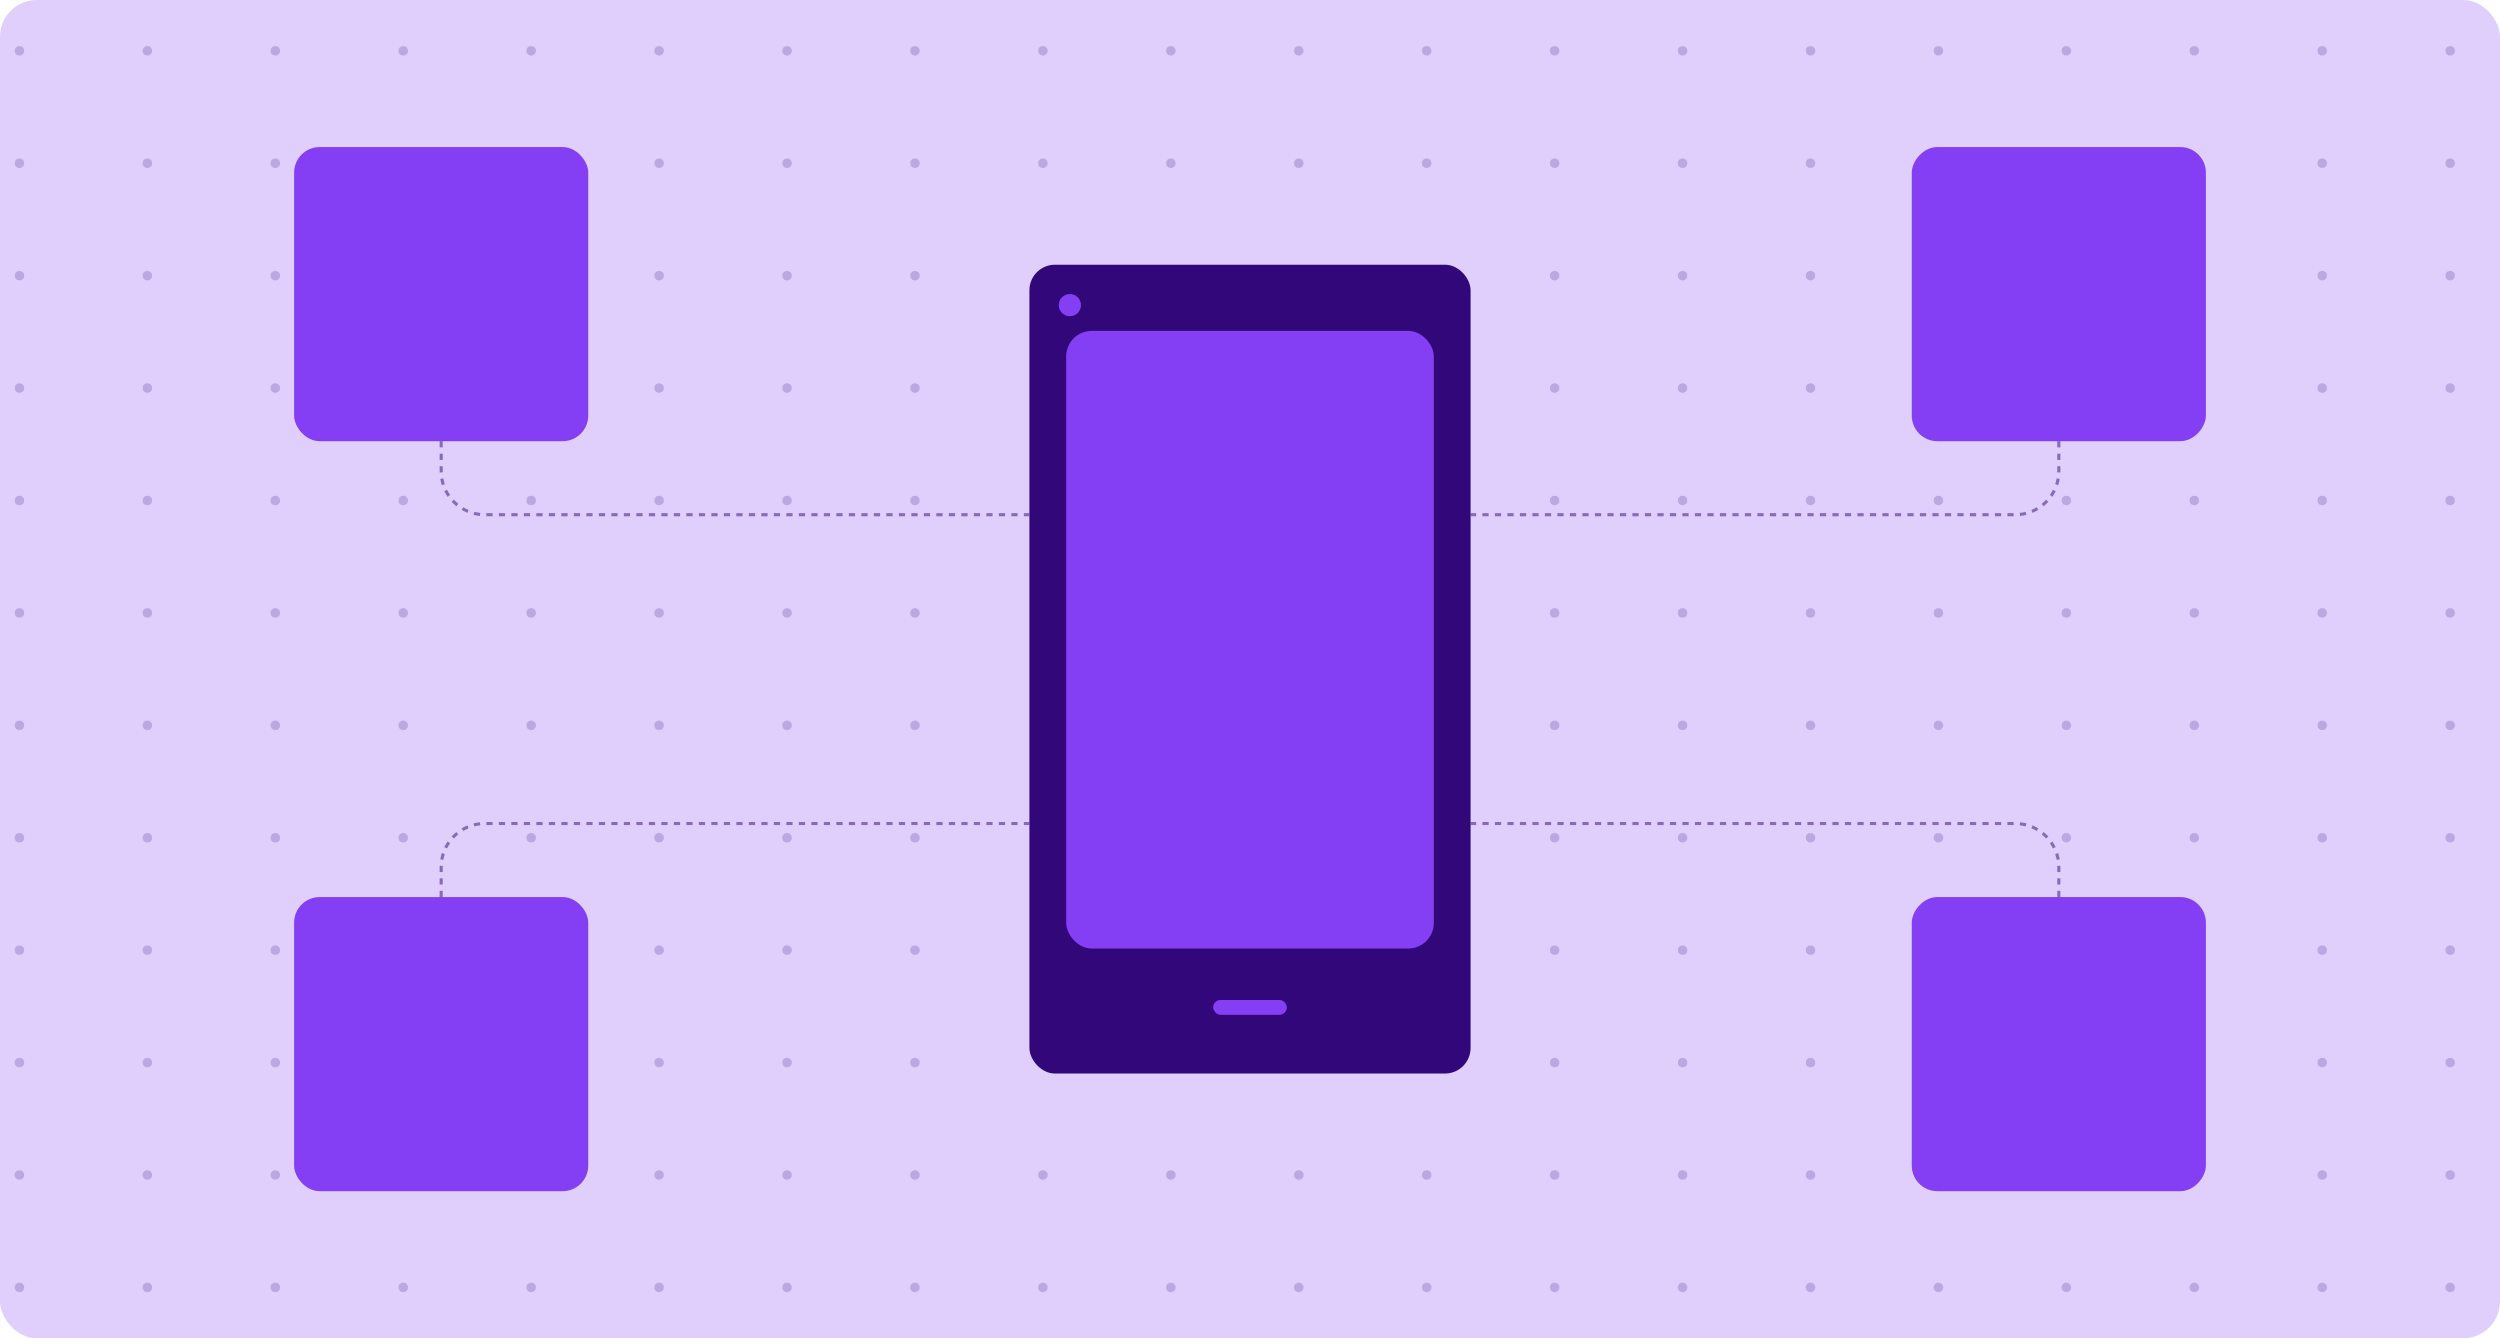 <svg width="340" height="182" viewBox="0 0 340 182" fill="none" xmlns="http://www.w3.org/2000/svg">
<rect width="340" height="182" rx="5" fill="#E0CFFC"/>
<g opacity="0.2" clip-path="url(#clip0_3522_8799)">
<circle cx="2.644" cy="6.911" r="0.644" fill="#320779"/>
<circle cx="20.043" cy="6.911" r="0.644" fill="#320779"/>
<circle cx="37.442" cy="6.911" r="0.644" fill="#320779"/>
<circle cx="54.841" cy="6.911" r="0.644" fill="#320779"/>
<circle cx="72.24" cy="6.911" r="0.644" fill="#320779"/>
<circle cx="89.638" cy="6.911" r="0.644" fill="#320779"/>
<circle cx="107.038" cy="6.911" r="0.644" fill="#320779"/>
<circle cx="124.436" cy="6.911" r="0.644" fill="#320779"/>
<circle cx="141.836" cy="6.911" r="0.644" fill="#320779"/>
<circle cx="159.234" cy="6.911" r="0.644" fill="#320779"/>
<circle cx="176.634" cy="6.911" r="0.644" fill="#320779"/>
<circle cx="194.032" cy="6.911" r="0.644" fill="#320779"/>
<circle cx="211.432" cy="6.911" r="0.644" fill="#320779"/>
<circle cx="228.83" cy="6.911" r="0.644" fill="#320779"/>
<circle cx="246.229" cy="6.911" r="0.644" fill="#320779"/>
<circle cx="263.628" cy="6.911" r="0.644" fill="#320779"/>
<circle cx="281.027" cy="6.911" r="0.644" fill="#320779"/>
<circle cx="298.426" cy="6.911" r="0.644" fill="#320779"/>
<circle cx="315.824" cy="6.911" r="0.644" fill="#320779"/>
<circle cx="333.224" cy="6.911" r="0.644" fill="#320779"/>
<circle cx="2.644" cy="22.201" r="0.644" fill="#320779"/>
<circle cx="20.043" cy="22.201" r="0.644" fill="#320779"/>
<circle cx="37.442" cy="22.201" r="0.644" fill="#320779"/>
<circle cx="54.841" cy="22.201" r="0.644" fill="#320779"/>
<circle cx="72.24" cy="22.201" r="0.644" fill="#320779"/>
<circle cx="89.638" cy="22.201" r="0.644" fill="#320779"/>
<circle cx="107.038" cy="22.201" r="0.644" fill="#320779"/>
<circle cx="124.436" cy="22.201" r="0.644" fill="#320779"/>
<circle cx="141.836" cy="22.201" r="0.644" fill="#320779"/>
<circle cx="159.234" cy="22.201" r="0.644" fill="#320779"/>
<circle cx="176.634" cy="22.201" r="0.644" fill="#320779"/>
<circle cx="194.032" cy="22.201" r="0.644" fill="#320779"/>
<circle cx="211.432" cy="22.201" r="0.644" fill="#320779"/>
<circle cx="228.83" cy="22.201" r="0.644" fill="#320779"/>
<circle cx="246.229" cy="22.201" r="0.644" fill="#320779"/>
<circle cx="263.628" cy="22.201" r="0.644" fill="#320779"/>
<circle cx="281.027" cy="22.201" r="0.644" fill="#320779"/>
<circle cx="298.426" cy="22.201" r="0.644" fill="#320779"/>
<circle cx="315.824" cy="22.201" r="0.644" fill="#320779"/>
<circle cx="333.224" cy="22.201" r="0.644" fill="#320779"/>
<circle cx="2.644" cy="37.489" r="0.644" fill="#320779"/>
<circle cx="20.043" cy="37.489" r="0.644" fill="#320779"/>
<circle cx="37.442" cy="37.489" r="0.644" fill="#320779"/>
<circle cx="54.841" cy="37.489" r="0.644" fill="#320779"/>
<circle cx="72.24" cy="37.489" r="0.644" fill="#320779"/>
<circle cx="89.638" cy="37.489" r="0.644" fill="#320779"/>
<circle cx="107.038" cy="37.489" r="0.644" fill="#320779"/>
<circle cx="124.436" cy="37.489" r="0.644" fill="#320779"/>
<circle cx="141.836" cy="37.489" r="0.644" fill="#320779"/>
<circle cx="159.234" cy="37.489" r="0.644" fill="#320779"/>
<circle cx="176.634" cy="37.489" r="0.644" fill="#320779"/>
<circle cx="194.032" cy="37.489" r="0.644" fill="#320779"/>
<circle cx="211.432" cy="37.489" r="0.644" fill="#320779"/>
<circle cx="228.83" cy="37.489" r="0.644" fill="#320779"/>
<circle cx="246.229" cy="37.489" r="0.644" fill="#320779"/>
<circle cx="263.628" cy="37.489" r="0.644" fill="#320779"/>
<circle cx="281.027" cy="37.489" r="0.644" fill="#320779"/>
<circle cx="298.426" cy="37.489" r="0.644" fill="#320779"/>
<circle cx="315.824" cy="37.489" r="0.644" fill="#320779"/>
<circle cx="333.224" cy="37.489" r="0.644" fill="#320779"/>
<circle cx="2.644" cy="52.778" r="0.644" fill="#320779"/>
<circle cx="20.043" cy="52.778" r="0.644" fill="#320779"/>
<circle cx="37.442" cy="52.778" r="0.644" fill="#320779"/>
<circle cx="54.841" cy="52.778" r="0.644" fill="#320779"/>
<circle cx="72.24" cy="52.778" r="0.644" fill="#320779"/>
<circle cx="89.638" cy="52.778" r="0.644" fill="#320779"/>
<circle cx="107.038" cy="52.778" r="0.644" fill="#320779"/>
<circle cx="124.436" cy="52.778" r="0.644" fill="#320779"/>
<circle cx="141.836" cy="52.778" r="0.644" fill="#320779"/>
<circle cx="159.234" cy="52.778" r="0.644" fill="#320779"/>
<circle cx="176.634" cy="52.778" r="0.644" fill="#320779"/>
<circle cx="194.032" cy="52.778" r="0.644" fill="#320779"/>
<circle cx="211.432" cy="52.778" r="0.644" fill="#320779"/>
<circle cx="228.83" cy="52.778" r="0.644" fill="#320779"/>
<circle cx="246.229" cy="52.778" r="0.644" fill="#320779"/>
<circle cx="263.628" cy="52.778" r="0.644" fill="#320779"/>
<circle cx="281.027" cy="52.778" r="0.644" fill="#320779"/>
<circle cx="298.426" cy="52.778" r="0.644" fill="#320779"/>
<circle cx="315.824" cy="52.778" r="0.644" fill="#320779"/>
<circle cx="333.224" cy="52.778" r="0.644" fill="#320779"/>
<circle cx="2.644" cy="68.067" r="0.644" fill="#320779"/>
<circle cx="20.043" cy="68.067" r="0.644" fill="#320779"/>
<circle cx="37.442" cy="68.067" r="0.644" fill="#320779"/>
<circle cx="54.841" cy="68.067" r="0.644" fill="#320779"/>
<circle cx="72.24" cy="68.067" r="0.644" fill="#320779"/>
<circle cx="89.638" cy="68.067" r="0.644" fill="#320779"/>
<circle cx="107.038" cy="68.067" r="0.644" fill="#320779"/>
<circle cx="124.436" cy="68.067" r="0.644" fill="#320779"/>
<circle cx="141.836" cy="68.067" r="0.644" fill="#320779"/>
<circle cx="159.234" cy="68.067" r="0.644" fill="#320779"/>
<circle cx="176.634" cy="68.067" r="0.644" fill="#320779"/>
<circle cx="194.032" cy="68.067" r="0.644" fill="#320779"/>
<circle cx="211.432" cy="68.067" r="0.644" fill="#320779"/>
<circle cx="228.83" cy="68.067" r="0.644" fill="#320779"/>
<circle cx="246.229" cy="68.067" r="0.644" fill="#320779"/>
<circle cx="263.628" cy="68.067" r="0.644" fill="#320779"/>
<circle cx="281.027" cy="68.067" r="0.644" fill="#320779"/>
<circle cx="298.426" cy="68.067" r="0.644" fill="#320779"/>
<circle cx="315.824" cy="68.067" r="0.644" fill="#320779"/>
<circle cx="333.224" cy="68.067" r="0.644" fill="#320779"/>
<circle cx="2.644" cy="83.355" r="0.644" fill="#320779"/>
<circle cx="20.043" cy="83.355" r="0.644" fill="#320779"/>
<circle cx="37.442" cy="83.355" r="0.644" fill="#320779"/>
<circle cx="54.841" cy="83.355" r="0.644" fill="#320779"/>
<circle cx="72.24" cy="83.355" r="0.644" fill="#320779"/>
<circle cx="89.638" cy="83.355" r="0.644" fill="#320779"/>
<circle cx="107.038" cy="83.355" r="0.644" fill="#320779"/>
<circle cx="124.436" cy="83.355" r="0.644" fill="#320779"/>
<circle cx="141.836" cy="83.355" r="0.644" fill="#320779"/>
<circle cx="159.234" cy="83.355" r="0.644" fill="#320779"/>
<circle cx="176.634" cy="83.355" r="0.644" fill="#320779"/>
<circle cx="194.032" cy="83.355" r="0.644" fill="#320779"/>
<circle cx="211.432" cy="83.355" r="0.644" fill="#320779"/>
<circle cx="228.83" cy="83.355" r="0.644" fill="#320779"/>
<circle cx="246.229" cy="83.355" r="0.644" fill="#320779"/>
<circle cx="263.628" cy="83.355" r="0.644" fill="#320779"/>
<circle cx="281.027" cy="83.355" r="0.644" fill="#320779"/>
<circle cx="298.426" cy="83.355" r="0.644" fill="#320779"/>
<circle cx="315.824" cy="83.355" r="0.644" fill="#320779"/>
<circle cx="333.224" cy="83.355" r="0.644" fill="#320779"/>
<circle cx="2.644" cy="98.644" r="0.644" fill="#320779"/>
<circle cx="20.043" cy="98.644" r="0.644" fill="#320779"/>
<circle cx="37.442" cy="98.644" r="0.644" fill="#320779"/>
<circle cx="54.841" cy="98.644" r="0.644" fill="#320779"/>
<circle cx="72.24" cy="98.644" r="0.644" fill="#320779"/>
<circle cx="89.638" cy="98.644" r="0.644" fill="#320779"/>
<circle cx="107.038" cy="98.644" r="0.644" fill="#320779"/>
<circle cx="124.436" cy="98.644" r="0.644" fill="#320779"/>
<circle cx="141.836" cy="98.644" r="0.644" fill="#320779"/>
<circle cx="159.234" cy="98.644" r="0.644" fill="#320779"/>
<circle cx="176.634" cy="98.644" r="0.644" fill="#320779"/>
<circle cx="194.032" cy="98.644" r="0.644" fill="#320779"/>
<circle cx="211.432" cy="98.644" r="0.644" fill="#320779"/>
<circle cx="228.83" cy="98.644" r="0.644" fill="#320779"/>
<circle cx="246.229" cy="98.644" r="0.644" fill="#320779"/>
<circle cx="263.628" cy="98.644" r="0.644" fill="#320779"/>
<circle cx="281.027" cy="98.644" r="0.644" fill="#320779"/>
<circle cx="298.426" cy="98.644" r="0.644" fill="#320779"/>
<circle cx="315.824" cy="98.644" r="0.644" fill="#320779"/>
<circle cx="333.224" cy="98.644" r="0.644" fill="#320779"/>
<circle cx="2.644" cy="113.933" r="0.644" fill="#320779"/>
<circle cx="20.043" cy="113.933" r="0.644" fill="#320779"/>
<circle cx="37.442" cy="113.933" r="0.644" fill="#320779"/>
<circle cx="54.841" cy="113.933" r="0.644" fill="#320779"/>
<circle cx="72.24" cy="113.933" r="0.644" fill="#320779"/>
<circle cx="89.638" cy="113.933" r="0.644" fill="#320779"/>
<circle cx="107.038" cy="113.933" r="0.644" fill="#320779"/>
<circle cx="124.436" cy="113.933" r="0.644" fill="#320779"/>
<circle cx="141.836" cy="113.933" r="0.644" fill="#320779"/>
<circle cx="159.234" cy="113.933" r="0.644" fill="#320779"/>
<circle cx="176.634" cy="113.933" r="0.644" fill="#320779"/>
<circle cx="194.032" cy="113.933" r="0.644" fill="#320779"/>
<circle cx="211.432" cy="113.933" r="0.644" fill="#320779"/>
<circle cx="228.83" cy="113.933" r="0.644" fill="#320779"/>
<circle cx="246.229" cy="113.933" r="0.644" fill="#320779"/>
<circle cx="263.628" cy="113.933" r="0.644" fill="#320779"/>
<circle cx="281.027" cy="113.933" r="0.644" fill="#320779"/>
<circle cx="298.426" cy="113.933" r="0.644" fill="#320779"/>
<circle cx="315.824" cy="113.933" r="0.644" fill="#320779"/>
<circle cx="333.224" cy="113.933" r="0.644" fill="#320779"/>
<circle cx="2.644" cy="129.222" r="0.644" fill="#320779"/>
<circle cx="20.043" cy="129.222" r="0.644" fill="#320779"/>
<circle cx="37.442" cy="129.222" r="0.644" fill="#320779"/>
<circle cx="54.841" cy="129.222" r="0.644" fill="#320779"/>
<circle cx="72.24" cy="129.222" r="0.644" fill="#320779"/>
<circle cx="89.638" cy="129.222" r="0.644" fill="#320779"/>
<circle cx="107.038" cy="129.222" r="0.644" fill="#320779"/>
<circle cx="124.436" cy="129.222" r="0.644" fill="#320779"/>
<circle cx="141.836" cy="129.222" r="0.644" fill="#320779"/>
<circle cx="159.234" cy="129.222" r="0.644" fill="#320779"/>
<circle cx="176.634" cy="129.222" r="0.644" fill="#320779"/>
<circle cx="194.032" cy="129.222" r="0.644" fill="#320779"/>
<circle cx="211.432" cy="129.222" r="0.644" fill="#320779"/>
<circle cx="228.83" cy="129.222" r="0.644" fill="#320779"/>
<circle cx="246.229" cy="129.222" r="0.644" fill="#320779"/>
<circle cx="263.628" cy="129.222" r="0.644" fill="#320779"/>
<circle cx="281.027" cy="129.222" r="0.644" fill="#320779"/>
<circle cx="298.426" cy="129.222" r="0.644" fill="#320779"/>
<circle cx="315.824" cy="129.222" r="0.644" fill="#320779"/>
<circle cx="333.224" cy="129.222" r="0.644" fill="#320779"/>
<circle cx="2.644" cy="144.511" r="0.644" fill="#320779"/>
<circle cx="20.043" cy="144.511" r="0.644" fill="#320779"/>
<circle cx="37.442" cy="144.511" r="0.644" fill="#320779"/>
<circle cx="54.841" cy="144.511" r="0.644" fill="#320779"/>
<circle cx="72.24" cy="144.511" r="0.644" fill="#320779"/>
<circle cx="89.638" cy="144.511" r="0.644" fill="#320779"/>
<circle cx="107.038" cy="144.511" r="0.644" fill="#320779"/>
<circle cx="124.436" cy="144.511" r="0.644" fill="#320779"/>
<circle cx="141.836" cy="144.511" r="0.644" fill="#320779"/>
<circle cx="159.234" cy="144.511" r="0.644" fill="#320779"/>
<circle cx="176.634" cy="144.511" r="0.644" fill="#320779"/>
<circle cx="194.032" cy="144.511" r="0.644" fill="#320779"/>
<circle cx="211.432" cy="144.511" r="0.644" fill="#320779"/>
<circle cx="228.83" cy="144.511" r="0.644" fill="#320779"/>
<circle cx="246.229" cy="144.511" r="0.644" fill="#320779"/>
<circle cx="263.628" cy="144.511" r="0.644" fill="#320779"/>
<circle cx="281.027" cy="144.511" r="0.644" fill="#320779"/>
<circle cx="298.426" cy="144.511" r="0.644" fill="#320779"/>
<circle cx="315.824" cy="144.511" r="0.644" fill="#320779"/>
<circle cx="333.224" cy="144.511" r="0.644" fill="#320779"/>
<circle cx="2.644" cy="159.8" r="0.644" fill="#320779"/>
<circle cx="20.043" cy="159.8" r="0.644" fill="#320779"/>
<circle cx="37.442" cy="159.8" r="0.644" fill="#320779"/>
<circle cx="54.841" cy="159.8" r="0.644" fill="#320779"/>
<circle cx="72.24" cy="159.8" r="0.644" fill="#320779"/>
<circle cx="89.638" cy="159.8" r="0.644" fill="#320779"/>
<circle cx="107.038" cy="159.8" r="0.644" fill="#320779"/>
<circle cx="124.436" cy="159.8" r="0.644" fill="#320779"/>
<circle cx="141.836" cy="159.8" r="0.644" fill="#320779"/>
<circle cx="159.234" cy="159.8" r="0.644" fill="#320779"/>
<circle cx="176.634" cy="159.8" r="0.644" fill="#320779"/>
<circle cx="194.032" cy="159.8" r="0.644" fill="#320779"/>
<circle cx="211.432" cy="159.8" r="0.644" fill="#320779"/>
<circle cx="228.83" cy="159.8" r="0.644" fill="#320779"/>
<circle cx="246.229" cy="159.8" r="0.644" fill="#320779"/>
<circle cx="263.628" cy="159.8" r="0.644" fill="#320779"/>
<circle cx="281.027" cy="159.8" r="0.644" fill="#320779"/>
<circle cx="298.426" cy="159.8" r="0.644" fill="#320779"/>
<circle cx="315.824" cy="159.8" r="0.644" fill="#320779"/>
<circle cx="333.224" cy="159.8" r="0.644" fill="#320779"/>
<circle cx="2.644" cy="175.088" r="0.644" fill="#320779"/>
<circle cx="20.043" cy="175.088" r="0.644" fill="#320779"/>
<circle cx="37.442" cy="175.088" r="0.644" fill="#320779"/>
<circle cx="54.841" cy="175.088" r="0.644" fill="#320779"/>
<circle cx="72.24" cy="175.088" r="0.644" fill="#320779"/>
<circle cx="89.638" cy="175.088" r="0.644" fill="#320779"/>
<circle cx="107.038" cy="175.088" r="0.644" fill="#320779"/>
<circle cx="124.436" cy="175.088" r="0.644" fill="#320779"/>
<circle cx="141.836" cy="175.088" r="0.644" fill="#320779"/>
<circle cx="159.234" cy="175.088" r="0.644" fill="#320779"/>
<circle cx="176.634" cy="175.088" r="0.644" fill="#320779"/>
<circle cx="194.032" cy="175.088" r="0.644" fill="#320779"/>
<circle cx="211.432" cy="175.088" r="0.644" fill="#320779"/>
<circle cx="228.83" cy="175.088" r="0.644" fill="#320779"/>
<circle cx="246.229" cy="175.088" r="0.644" fill="#320779"/>
<circle cx="263.628" cy="175.088" r="0.644" fill="#320779"/>
<circle cx="281.027" cy="175.088" r="0.644" fill="#320779"/>
<circle cx="298.426" cy="175.088" r="0.644" fill="#320779"/>
<circle cx="315.824" cy="175.088" r="0.644" fill="#320779"/>
<circle cx="333.224" cy="175.088" r="0.644" fill="#320779"/>
</g>
<rect x="40" y="122" width="40" height="40" rx="3.477" fill="#843EF4"/>
<rect width="40" height="40" rx="3.477" transform="matrix(-1 0 0 1 300 122)" fill="#843EF4"/>
<rect x="40" y="20" width="40" height="40" rx="3.477" fill="#843EF4"/>
<rect width="40" height="40" rx="3.477" transform="matrix(-1 0 0 1 300 20)" fill="#843EF4"/>
<rect x="140" y="36" width="60" height="110" rx="3.477" fill="#320779"/>
<rect x="145" y="45" width="50" height="84" rx="3.477" fill="#843EF4"/>
<rect x="165" y="136" width="10" height="2" rx="1" fill="#843EF4"/>
<rect x="165.179" y="136.179" width="9.641" height="1.641" rx="0.821" stroke="#843EF4" stroke-opacity="0.5" stroke-width="0.359"/>
<circle cx="145.5" cy="41.5" r="1.5" fill="#843EF4"/>
<circle cx="145.5" cy="41.5" r="1.226" stroke="#843EF4" stroke-opacity="0.5" stroke-width="0.547"/>
<path d="M60 122V117.919C60 114.65 62.65 112 65.919 112H140" stroke="#320779" stroke-opacity="0.5" stroke-width="0.423" stroke-dasharray="0.85 0.85"/>
<path d="M280 122V117.919C280 114.65 277.35 112 274.081 112H200" stroke="#320779" stroke-opacity="0.5" stroke-width="0.423" stroke-dasharray="0.85 0.85"/>
<path d="M60 60V64.081C60 67.35 62.65 70 65.919 70H140" stroke="#320779" stroke-opacity="0.5" stroke-width="0.423" stroke-dasharray="0.85 0.85"/>
<path d="M280 60V64.081C280 67.35 277.35 70 274.081 70H200" stroke="#320779" stroke-opacity="0.5" stroke-width="0.423" stroke-dasharray="0.85 0.85"/>
<defs>
<clipPath id="clip0_3522_8799">
<rect width="336" height="182" fill="white" transform="translate(2)"/>
</clipPath>
</defs>
</svg>
